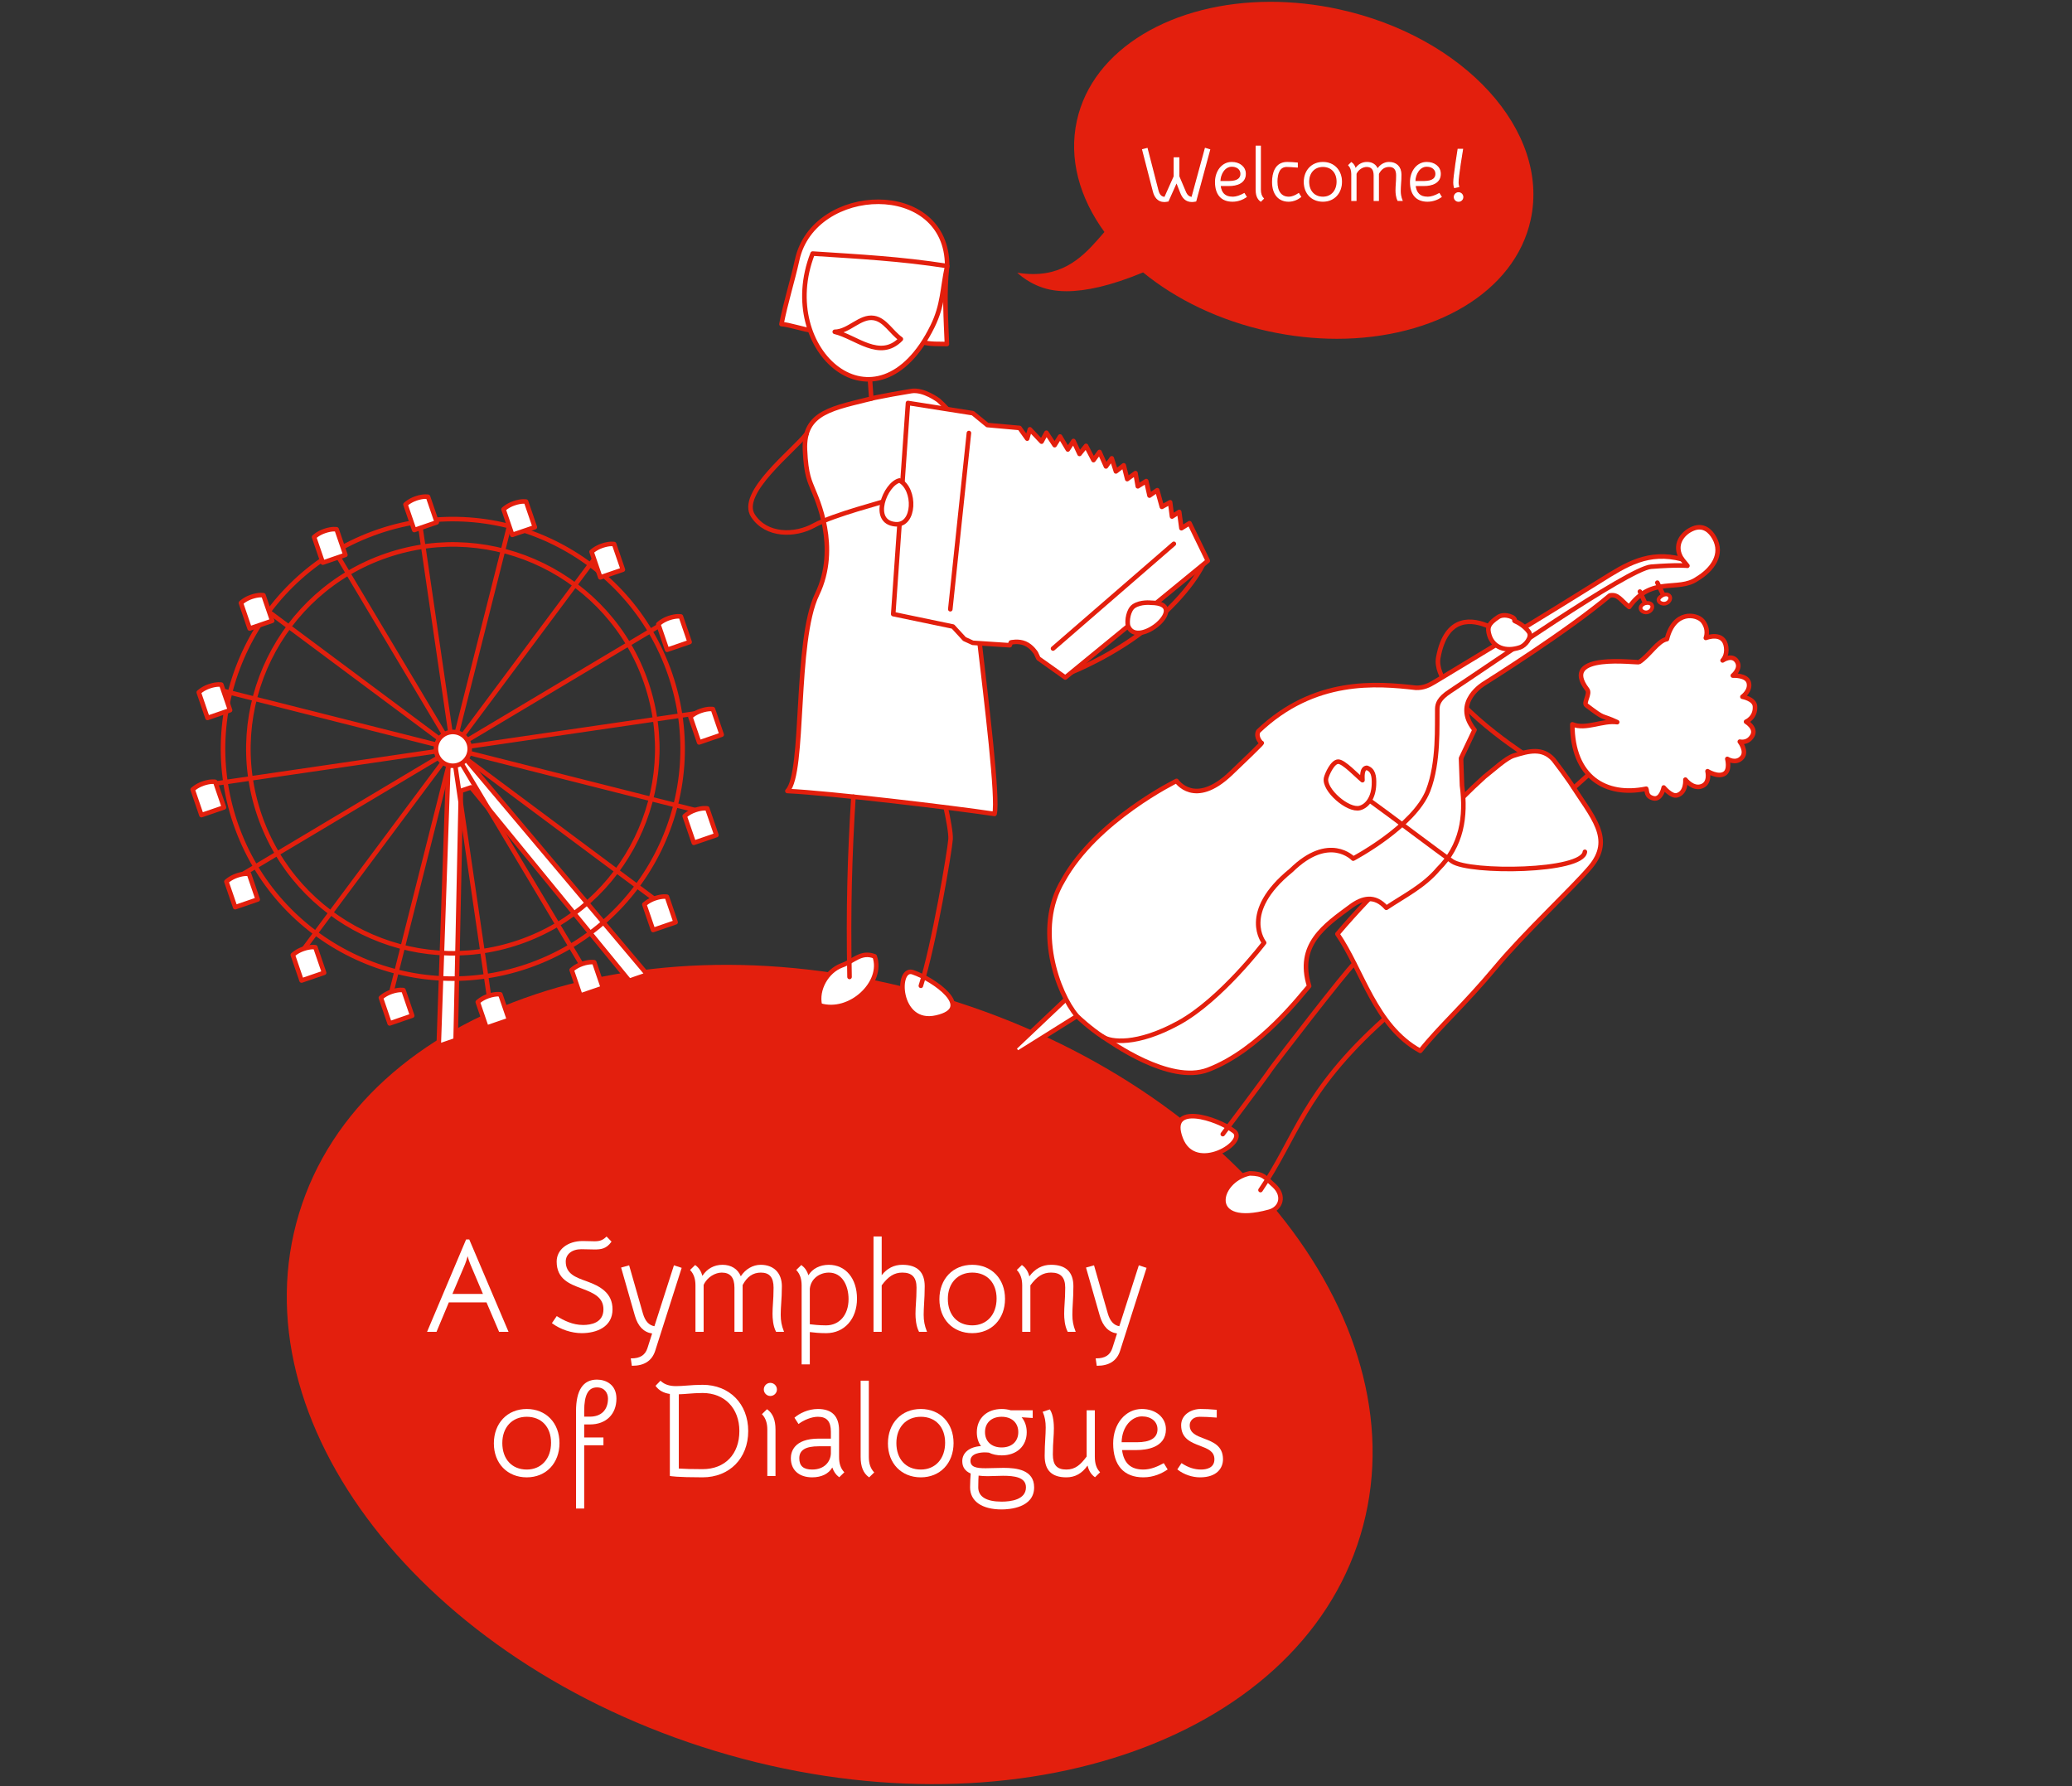 <svg version="1.2" baseProfile="tiny" xmlns="http://www.w3.org/2000/svg" width="500" height="431"  viewBox="0 0 500 431"><rect x="0" y="0" width="500" height="431" fill="#333333" stroke="none"/><g><path fill="#E31F0D" d="M172.639 422.562c-70.722-21.467-115.709-79.547-100.475-129.737 15.229-50.178 84.904-73.469 155.629-52 70.719 21.463 115.701 79.545 100.474 129.73-15.236 50.184-84.912 73.467-155.628 52.007"/><path fill="#fff" d="M116.539 312.251h-7.365l3.031-7.135c.252-.607.478-1.354.639-1.975.145.541.375 1.314.666 1.975l3.029 7.135zm3.902 9.154h2.279l-9.45-22.219-.032-.076h-.763l-9.421 22.295h2.279l2.98-7.117h9.085l3.01 7.041.033.076z"/><path fill="#fff" d="M140.724 319.745c-2.579 0-4.706-1.113-6.271-2.082l-.102-.064-1.172 1.705.1.07c2.004 1.471 4.658 2.344 7.1 2.344 3.592 0 7.432-1.506 7.432-5.736 0-3.973-2.979-5.6-6.199-6.766l-.146-.055c-2.543-.906-4.945-1.762-4.945-4.721 0-1.783 1.514-2.982 3.764-2.982.691 0 1.367.023 1.963.039.457.016.859.025 1.174.025 1.576 0 2.877-.131 4.084-1.809l.062-.084-1.192-1.23-.092.084c-.887.826-1.529 1.064-2.861 1.064l-.908-.023c-.521-.018-1.17-.039-1.914-.039-3.635 0-6.271 2.084-6.271 4.955 0 4.248 3.164 5.426 5.956 6.467l.208.08c2.904 1.092 5.125 2.152 5.125 4.994-.004 3.274-3.068 3.764-4.895 3.764"/><path fill="#fff" d="M164.496 305.958l-1.867-.609-4.711 14.695c-1.334-.23-2.24-1.234-2.773-3.062l-3.327-11.631-1.935.539 3.328 11.631c.733 2.549 2.131 3.988 4.157 4.275l-1.145 3.584c-.552 1.654-1.78 2.426-3.865 2.426h-.144l.254 1.785h.109c2.881 0 4.735-1.201 5.514-3.568l6.367-19.945.038-.12z"/><path fill="#fff" d="M188.395 317.267c0-.918.059-1.818.12-2.768.076-1.156.16-2.467.16-4.102 0-3.189-1.958-5.174-5.11-5.174-1.881 0-3.658 1.029-4.803 2.764-.725-1.76-2.32-2.764-4.418-2.764-2.018 0-3.729.943-4.845 2.664-.317-1.141-.865-1.977-1.669-2.547l-.084-.062-1.23 1.193.084.092c.821.883 1.223 2.078 1.223 3.646v11.195h1.974v-11.326c.878-1.951 2.854-2.975 4.36-2.975 2.068 0 3.074 1.191 3.074 3.639v10.662h1.975v-11.291c1.066-2.025 2.502-3.01 4.391-3.01 2.096 0 3.074 1.156 3.074 3.639 0 1.596-.078 2.764-.145 3.791-.056.85-.106 1.648-.106 2.543 0 1.002.106 2.889.829 4.262l.035.066h1.922l-.068-.17c-.529-1.346-.743-2.499-.743-3.967"/><path fill="#fff" d="M200 307.104c3.293 0 4.768 3.213 4.768 6.4 0 3.789-2.182 6.334-5.428 6.334-1.684 0-3.276-.188-3.92-.268v-8.562c.268-2.562 2.506-3.904 4.58-3.904m0-1.88c-2.144 0-3.957.938-4.914 2.525-.303-1.016-.836-1.803-1.629-2.406l-.085-.066-1.231 1.195.082.092c.822.883 1.223 2.078 1.223 3.646v19.035h1.975v-7.791c1.062.135 2.355.266 3.952.266 4.378 0 7.433-3.418 7.433-8.312s-2.736-8.184-6.806-8.184"/><path fill="#fff" d="M221.17 310.743c0 1.594-.076 2.764-.144 3.791-.056.85-.106 1.65-.106 2.543 0 1.002.107 2.889.827 4.262l.036.066h1.922l-.066-.17c-.528-1.35-.746-2.502-.746-3.969 0-.918.054-1.818.108-2.768.067-1.156.144-2.467.144-4.1 0-3.434-1.813-5.176-5.394-5.176-2.003 0-3.679.844-4.987 2.51v-9.346h-1.975v23.018h1.975v-11.217c1.606-2.188 3.054-3.084 4.987-3.084 2.332.001 3.419 1.158 3.419 3.64"/><path fill="#fff" d="M234.624 307.104c3.563 0 5.866 2.463 5.866 6.271 0 3.865-2.357 6.461-5.866 6.461-3.582 0-5.896-2.51-5.896-6.396.001-3.789 2.37-6.336 5.896-6.336m0 14.616c4.653 0 7.901-3.404 7.901-8.279 0-4.838-3.248-8.217-7.901-8.217-4.672 0-7.935 3.416-7.935 8.311 0 4.819 3.263 8.185 7.935 8.185"/><path fill="#fff" d="M257.05 310.743c0 1.594-.077 2.764-.146 3.791-.055.85-.105 1.65-.105 2.543 0 1.002.107 2.889.829 4.262l.036.066h1.921l-.067-.17c-.527-1.35-.744-2.502-.744-3.969 0-.918.053-1.818.107-2.768.066-1.156.143-2.467.143-4.1 0-3.434-1.813-5.176-5.393-5.176-2.115 0-3.877.941-5.238 2.801-.289-1.17-.865-2.074-1.713-2.684l-.086-.061-1.23 1.193.084.09c.822.883 1.223 2.08 1.223 3.646v11.195h1.973v-11.217c1.607-2.188 3.055-3.084 4.988-3.084 2.332.003 3.418 1.16 3.418 3.642"/><path fill="#fff" d="M269.555 321.794l-1.146 3.586c-.552 1.654-1.778 2.424-3.864 2.424h-.145l.256 1.787h.109c2.879 0 4.733-1.199 5.513-3.568l6.366-19.945.037-.119-1.867-.609-4.711 14.695c-1.334-.23-2.24-1.234-2.773-3.062l-3.326-11.631-1.936.539 3.328 11.631c.735 2.549 2.133 3.985 4.159 4.272"/><path fill="#fff" d="M127.111 354.632c-3.582 0-5.896-2.512-5.896-6.398 0-3.789 2.369-6.336 5.896-6.336 3.563 0 5.865 2.465 5.865 6.271.001 3.865-2.357 6.463-5.865 6.463m0-14.615c-4.673 0-7.935 3.418-7.935 8.311 0 4.82 3.262 8.186 7.935 8.186 4.653 0 7.901-3.404 7.901-8.279.001-4.838-3.247-8.218-7.901-8.218"/><path fill="#fff" d="M144.047 334.81c1.842 0 2.667 1.357 2.667 2.699 0 2.729-1.63 4.359-4.358 4.359h-1.383v-1.381c0-3.871.978-5.677 3.074-5.677m0-1.879c-3.35 0-5.048 2.574-5.048 7.652v23.455h1.974v-15.27h4.643v-1.881h-4.643v-3.139h1.383c3.885 0 6.396-2.449 6.396-6.24-.001-3.378-2.535-4.577-4.705-4.577"/><path fill="#fff" d="M169.545 354.538c-2.385 0-4.314-.049-5.739-.146v-17.922c.711-.016 1.44-.072 2.212-.135 1.098-.084 2.23-.176 3.527-.176 5.309 0 8.875 3.693 8.875 9.189 0 5.583-3.483 9.19-8.875 9.19m0-20.353c-1.422 0-2.643.092-3.717.174-.936.072-1.818.141-2.711.141-1.57 0-2.764-.4-3.647-1.223l-.091-.082-1.194 1.23.063.084c.752 1.029 1.861 1.646 3.394 1.883v19.783l.097.021c.059.012 1.467.316 7.807.316 6.481 0 11.008-4.59 11.008-11.164s-4.528-11.163-11.009-11.163"/><path fill="#fff" d="M185.885 333.716c-.865 0-1.568.717-1.568 1.598 0 .852.719 1.568 1.568 1.568.882 0 1.599-.703 1.599-1.568-.001-.881-.717-1.598-1.599-1.598"/><path fill="#fff" d="M185.174 340.134l-.086-.061-1.228 1.193.083.09c.822.887 1.221 2.08 1.221 3.646v11.195h1.975v-11.195c0-2.323-.642-3.915-1.965-4.868"/><path fill="#fff" d="M200.502 349.019v1.719c-.071 1.939-1.494 3.895-4.518 3.895-2.117 0-3.104-.867-3.104-2.729 0-1.969 1.495-2.885 4.705-2.885h2.917zm1.975 2.539v-6.365c0-3.434-1.719-5.176-5.111-5.176-2.385 0-4.492 1.098-5.57 2.037l-.082.072.979 1.523.107-.08c1.118-.832 2.963-1.672 4.566-1.672 2.168 0 3.137 1.125 3.137 3.641v1.631h-2.917c-6.087 0-6.743 3.311-6.743 4.734 0 2.844 1.971 4.609 5.143 4.609 2.25 0 3.963-.84 4.862-2.377.336 1 .845 1.732 1.587 2.291l.086.064 1.229-1.197-.083-.09c-.812-.87-1.19-2.03-1.19-3.645"/><path fill="#fff" d="M209.658 351.589v-18.408h-1.975v18.408c0 2.324.642 3.916 1.965 4.869l.086.062 1.229-1.193-.083-.09c-.821-.884-1.222-2.078-1.222-3.648"/><path fill="#fff" d="M222.204 354.632c-3.582 0-5.896-2.512-5.896-6.398 0-3.789 2.368-6.336 5.896-6.336 3.563 0 5.866 2.465 5.866 6.271 0 3.865-2.357 6.463-5.866 6.463m0-14.615c-4.673 0-7.935 3.418-7.935 8.311 0 4.82 3.262 8.186 7.935 8.186 4.653 0 7.903-3.404 7.903-8.279 0-4.838-3.25-8.218-7.903-8.218"/><path fill="#fff" d="M241.711 341.897c2.439 0 4.016 1.453 4.016 3.701s-1.576 3.703-4.016 3.703-4.016-1.455-4.016-3.703 1.576-3.701 4.016-3.701m0 20.481c-3.693 0-5.646-1.191-5.646-3.449 0-1.547.057-2.48.084-2.834.625.094 1.312.137 2.207.137.701 0 1.389-.025 2.057-.053.58-.021 1.127-.041 1.613-.041 2.744 0 5.551.33 5.551 2.791-.001 3.002-3.677 3.449-5.866 3.449m.471-8.152c-.805 0-1.596.023-2.359.049-.699.021-1.357.043-1.969.043-2.323 0-3.67-.295-3.67-1.816 0-1.863 2.641-2.01 3.451-2.01.35 0 .672.027.998.059.887.441 1.934.662 3.109.662 3.602 0 6.021-2.24 6.021-5.582 0-1.418-.426-2.662-1.236-3.617l2.678.178v-1.857h-5.281c-.744-.213-1.459-.316-2.182-.316-3.602 0-6.021 2.256-6.021 5.613 0 1.314.338 2.436 1.008 3.336-2.754.174-4.52 1.58-4.52 3.629 0 1.424.664 2.406 2.03 2.994-.069.812-.147 2.137-.147 3.34 0 3.34 2.848 5.33 7.619 5.33 1.84 0 7.84-.385 7.84-5.33 0-4.219-4.205-4.705-7.369-4.705"/><path fill="#fff" d="M264.197 351.558v-11.225h-1.974v11.154c-1.468 1.99-2.746 3.145-4.894 3.145-2.285 0-3.262-1.088-3.262-3.637 0-1.598.076-2.764.145-3.793.055-.846.105-1.648.105-2.545 0-.908-.089-3.164-.928-4.457l-.053-.08-1.729.576.055.125c.464 1.062.681 2.223.681 3.65 0 .92-.054 1.814-.108 2.766-.066 1.156-.143 2.467-.143 4.102 0 3.48 1.712 5.174 5.236 5.174 2.106 0 3.781-.934 5.113-2.852.285 1.23.848 2.137 1.713 2.766l.084.064 1.231-1.197-.084-.09c-.809-.871-1.188-2.033-1.188-3.646"/><path fill="#fff" d="M274.329 348.046h-3.668c.09-3.91 2.543-6.24 4.892-6.24 2.25 0 3.764 1.246 3.764 3.105-.001 2.078-1.678 3.135-4.988 3.135m6.401 5.096c-1.363.738-3.004 1.49-4.834 1.49-3.037 0-4.717-1.539-5.127-4.705h3.56c2.112 0 7.024-.488 7.024-5.016 0-2.838-2.439-4.895-5.801-4.895-3.951 0-6.931 3.574-6.931 8.311 0 5.279 2.583 8.186 7.274 8.186 2.543 0 4.545-1 5.778-1.84l.101-.066-.941-1.52-.103.055z"/><path fill="#fff" d="M290.564 347.163c-1.862-.705-3.471-1.314-3.471-3.225 0-.982.756-2.041 2.415-2.041 1.052 0 2.313.061 3.974.189l.135.012v-1.883l-.114-.01c-1.537-.135-2.595-.189-3.774-.189-2.281 0-4.703 1.375-4.703 3.922 0 3.234 2.41 4.15 4.539 4.959 1.871.711 3.488 1.326 3.488 3.258 0 2.156-2.023 2.477-3.23 2.477-1.577 0-3.084-.484-4.604-1.484l-.104-.068-1.01 1.518.09.07c1.482 1.156 3.492 1.846 5.379 1.846 4.092 0 5.551-2.25 5.551-4.357-.002-3.263-2.423-4.181-4.561-4.994"/><polygon fill="#fff" points="105.866,252.422 108.325,181.045 110.087,180.435 156.198,235.175 151.848,236.668 113.67,190.011 111.219,190.843 109.949,251.017"/><polygon stroke="#E31F0D" stroke-width="1.1" stroke-linecap="round" stroke-linejoin="round" stroke-miterlimit="10" points="105.866,252.422 108.325,181.045 110.087,180.435 156.198,235.175 151.848,236.668 113.67,190.011 111.219,190.843 109.949,251.017" fill="none"/><path stroke="#E31F0D" stroke-width="1.1" stroke-linecap="round" stroke-linejoin="round" stroke-miterlimit="10" d="M118.072 240.886l-17.594-120.334m39.949 112.388l-62.303-104.442m79.916 88.546l-97.529-72.649m107.718 51.222l-117.907-29.797m119.121 6.102l-120.334 17.593m112.387-39.949l-104.441 62.305m88.546-79.916l-72.649 97.529m51.222-107.718l-29.796 117.906m61.56-74.938c8.827 25.77-4.908 53.816-30.677 62.647-25.776 8.825-53.819-4.905-62.651-30.677-8.824-25.773 4.905-53.825 30.678-62.646 25.771-8.831 53.819 4.901 62.65 30.676zm5.786-1.982c9.923 28.963-5.519 60.491-34.485 70.412-28.963 9.923-60.488-5.515-70.416-34.482-9.92-28.965 5.517-60.49 34.486-70.408 28.964-9.924 60.492 5.511 70.415 34.478z" fill="none"/><path fill="#fff" d="M105.402 126.049l-5.441 1.861-2.115-6.166s.93-.918 2.537-1.465c1.863-.631 2.902-.4 2.902-.4l2.117 6.17z"/><path stroke="#E31F0D" stroke-width="1.1" stroke-linecap="round" stroke-linejoin="round" stroke-miterlimit="10" d="M105.402 126.049l-5.441 1.861-2.115-6.166s.93-.918 2.537-1.465c1.863-.631 2.902-.4 2.902-.4l2.117 6.17z" fill="none"/><path fill="#fff" d="M129.061 127.219l-5.445 1.859-2.109-6.17s.922-.916 2.539-1.459c1.857-.637 2.9-.406 2.9-.406l2.115 6.176z"/><path stroke="#E31F0D" stroke-width="1.1" stroke-linecap="round" stroke-linejoin="round" stroke-miterlimit="10" d="M129.061 127.219l-5.445 1.859-2.109-6.17s.922-.916 2.539-1.459c1.857-.637 2.9-.406 2.9-.406l2.115 6.176z" fill="none"/><path fill="#fff" d="M150.31 137.471l-5.445 1.862-2.114-6.172s.928-.914 2.539-1.462c1.862-.635 2.902-.402 2.902-.402l2.118 6.174z"/><path stroke="#E31F0D" stroke-width="1.1" stroke-linecap="round" stroke-linejoin="round" stroke-miterlimit="10" d="M150.31 137.471l-5.445 1.862-2.114-6.172s.928-.914 2.539-1.462c1.862-.635 2.902-.402 2.902-.402l2.118 6.174z" fill="none"/><path fill="#fff" d="M166.418 154.941l-5.441 1.867-2.115-6.174s.924-.912 2.535-1.467c1.859-.631 2.908-.396 2.908-.396l2.113 6.17z"/><path stroke="#E31F0D" stroke-width="1.1" stroke-linecap="round" stroke-linejoin="round" stroke-miterlimit="10" d="M166.418 154.941l-5.441 1.867-2.115-6.174s.924-.912 2.535-1.467c1.859-.631 2.908-.396 2.908-.396l2.113 6.17z" fill="none"/><path fill="#fff" d="M174.152 177.296l-5.443 1.868-2.112-6.172s.925-.916 2.536-1.461c1.865-.637 2.902-.404 2.902-.404l2.117 6.169z"/><path stroke="#E31F0D" stroke-width="1.1" stroke-linecap="round" stroke-linejoin="round" stroke-miterlimit="10" d="M174.152 177.296l-5.443 1.868-2.112-6.172s.925-.916 2.536-1.461c1.865-.637 2.902-.404 2.902-.404l2.117 6.169z" fill="none"/><path fill="#fff" d="M172.877 201.527l-5.445 1.863-2.209-6.447s.927-.917 2.537-1.461c1.867-.631 2.906-.394 2.906-.394l2.211 6.439z"/><path stroke="#E31F0D" stroke-width="1.1" stroke-linecap="round" stroke-linejoin="round" stroke-miterlimit="10" d="M172.877 201.527l-5.445 1.863-2.209-6.447s.927-.917 2.537-1.461c1.867-.631 2.906-.394 2.906-.394l2.211 6.439z" fill="none"/><path fill="#fff" d="M163.038 222.564l-5.44 1.867-2.113-6.172s.93-.913 2.537-1.465c1.861-.632 2.908-.398 2.908-.398l2.108 6.168z"/><path stroke="#E31F0D" stroke-width="1.1" stroke-linecap="round" stroke-linejoin="round" stroke-miterlimit="10" d="M163.038 222.564l-5.44 1.867-2.113-6.172s.93-.913 2.537-1.465c1.861-.632 2.908-.398 2.908-.398l2.108 6.168z" fill="none"/><path fill="#fff" d="M145.498 238.382l-5.438 1.858-2.11-6.167s.93-.911 2.539-1.466c1.855-.632 2.904-.398 2.904-.398l2.105 6.173z"/><path stroke="#E31F0D" stroke-width="1.1" stroke-linecap="round" stroke-linejoin="round" stroke-miterlimit="10" d="M145.498 238.382l-5.438 1.858-2.11-6.167s.93-.911 2.539-1.466c1.855-.632 2.904-.398 2.904-.398l2.105 6.173z" fill="none"/><path fill="#fff" d="M122.85 246.126l-5.447 1.863-2.109-6.171s.93-.915 2.542-1.46c1.86-.631 2.899-.399 2.899-.399l2.115 6.167z"/><path stroke="#E31F0D" stroke-width="1.1" stroke-linecap="round" stroke-linejoin="round" stroke-miterlimit="10" d="M122.85 246.126l-5.447 1.863-2.109-6.171s.93-.915 2.542-1.46c1.86-.631 2.899-.399 2.899-.399l2.115 6.167z" fill="none"/><path fill="#fff" d="M99.467 245.102l-5.439 1.87-2.117-6.181s.936-.908 2.541-1.46c1.861-.632 2.903-.392 2.903-.392l2.112 6.163z"/><path stroke="#E31F0D" stroke-width="1.1" stroke-linecap="round" stroke-linejoin="round" stroke-miterlimit="10" d="M99.467 245.102l-5.439 1.87-2.117-6.181s.936-.908 2.541-1.46c1.861-.632 2.903-.392 2.903-.392l2.112 6.163z" fill="none"/><path fill="#fff" d="M78.21 234.753l-5.437 1.865-2.113-6.171s.924-.918 2.535-1.466c1.86-.635 2.902-.398 2.902-.398l2.113 6.17z"/><path stroke="#E31F0D" stroke-width="1.1" stroke-linecap="round" stroke-linejoin="round" stroke-miterlimit="10" d="M78.21 234.753l-5.437 1.865-2.113-6.171s.924-.918 2.535-1.466c1.86-.635 2.902-.398 2.902-.398l2.113 6.17z" fill="none"/><path fill="#fff" d="M62.192 217.056l-5.44 1.868-2.117-6.171s.934-.914 2.543-1.464c1.857-.638 2.9-.401 2.9-.401l2.114 6.168z"/><path stroke="#E31F0D" stroke-width="1.1" stroke-linecap="round" stroke-linejoin="round" stroke-miterlimit="10" d="M62.192 217.056l-5.44 1.868-2.117-6.171s.934-.914 2.543-1.464c1.857-.638 2.9-.401 2.9-.401l2.114 6.168z" fill="none"/><path fill="#fff" d="M54.051 194.839l-5.443 1.866-2.113-6.172s.934-.915 2.538-1.462c1.863-.636 2.903-.399 2.903-.399l2.115 6.167z"/><path stroke="#E31F0D" stroke-width="1.1" stroke-linecap="round" stroke-linejoin="round" stroke-miterlimit="10" d="M54.051 194.839l-5.443 1.866-2.113-6.172s.934-.915 2.538-1.462c1.863-.636 2.903-.399 2.903-.399l2.115 6.167z" fill="none"/><path fill="#fff" d="M55.519 171.386l-5.446 1.869-2.107-6.171s.924-.92 2.54-1.467c1.86-.633 2.897-.399 2.897-.399l2.116 6.168z"/><path stroke="#E31F0D" stroke-width="1.1" stroke-linecap="round" stroke-linejoin="round" stroke-miterlimit="10" d="M55.519 171.386l-5.446 1.869-2.107-6.171s.924-.92 2.54-1.467c1.86-.633 2.897-.399 2.897-.399l2.116 6.168z" fill="none"/><path fill="#fff" d="M65.686 149.814l-5.441 1.866-2.111-6.175s.924-.916 2.537-1.463c1.861-.633 2.9-.399 2.9-.399l2.115 6.171z"/><path stroke="#E31F0D" stroke-width="1.1" stroke-linecap="round" stroke-linejoin="round" stroke-miterlimit="10" d="M65.686 149.814l-5.441 1.866-2.111-6.175s.924-.916 2.537-1.463c1.861-.633 2.9-.399 2.9-.399l2.115 6.171z" fill="none"/><path fill="#fff" d="M83.345 133.906l-5.448 1.865-2.109-6.166s.927-.918 2.537-1.465c1.861-.637 2.901-.406 2.901-.406l2.119 6.172z"/><path stroke="#E31F0D" stroke-width="1.1" stroke-linecap="round" stroke-linejoin="round" stroke-miterlimit="10" d="M83.345 133.906l-5.448 1.865-2.109-6.166s.927-.918 2.537-1.465c1.861-.637 2.901-.406 2.901-.406l2.119 6.172z" fill="none"/><path fill="#fff" d="M113.133 179.397c.727 2.135-.408 4.448-2.535 5.179-2.133.729-4.457-.408-5.18-2.539-.731-2.127.406-4.448 2.535-5.178 2.131-.728 4.446.408 5.18 2.538"/><path stroke="#E31F0D" stroke-width="1.1" stroke-linecap="round" stroke-linejoin="round" stroke-miterlimit="10" d="M113.133 179.397c.727 2.135-.408 4.448-2.535 5.179-2.133.729-4.457-.408-5.18-2.539-.731-2.127.406-4.448 2.535-5.178 2.131-.728 4.446.408 5.18 2.538z" fill="none"/><path fill="#fff" d="M220.449 234.684c-4.334-1.898-4.021 13.065 5.547 10.862 9.584-2.201-.892-9.27-5.547-10.862"/><path stroke="#E31F0D" stroke-width="1.1" stroke-linecap="round" stroke-linejoin="round" stroke-miterlimit="10" d="M220.449 234.684c-4.334-1.898-4.021 13.065 5.547 10.862 9.584-2.201-.892-9.27-5.547-10.862z" fill="none"/><path fill="#fff" d="M211.107 95.98c-10.014 2.551-17.269 3.32-16.857 12.59.268 6.17 1.191 7.596 1.961 9.596.794 1.994 6.449 13.871.973 25.25-5.49 11.375-2.903 43.14-7.174 47.471 10.041.463 39.795 4.002 49.983 5.535.917-3.677-1.935-26.989-3.728-42.348-.803-6.857-1.387-12.123-1.328-13.332 2.151-13.23-1.135-26.576-3.142-36.965-.741-2.281-1.549-2.796-2.694-4.413-.762-1.087-2.602-2.735-2.602-2.735s-3.605-2.748-6.595-2.252c-3.158.523-6.095 1.047-8.797 1.603"/><path stroke="#E31F0D" stroke-width="1.1" stroke-linecap="round" stroke-linejoin="round" stroke-miterlimit="10" d="M211.107 95.98c-10.014 2.551-17.269 3.32-16.857 12.59.268 6.17 1.191 7.596 1.961 9.596.794 1.994 6.449 13.871.973 25.25-5.49 11.375-2.903 43.14-7.174 47.471 10.041.463 39.795 4.002 49.983 5.535.917-3.677-1.935-26.989-3.728-42.348-.803-6.857-1.387-12.123-1.328-13.332 2.151-13.23-1.135-26.576-3.142-36.965-.741-2.281-1.549-2.796-2.694-4.413-.762-1.087-2.602-2.735-2.602-2.735s-3.605-2.748-6.595-2.252c-3.158.523-6.095 1.047-8.797 1.603z" fill="none"/><path stroke="#E31F0D" stroke-width="1.1" stroke-linecap="round" stroke-linejoin="round" stroke-miterlimit="10" d="M222.215 237.894c3.141-9.657 6.988-32.69 7.17-35.384.104-1.355-.584-5.004-1.107-7.374m-18.022-98.958l-.323-4.598m-15.308 13.123c-3.061 4.023-16.553 14.311-12.893 19.801 3.257 4.904 10.102 4.813 14.665 2.311 4.923-2.708 17.224-5.75 16.604-5.77" fill="none"/><path fill="#fff" d="M203.061 232.997c-3.541 1.345-6.125 5.74-5.217 9.626 7.344 2.25 15.495-5.555 13.217-11.834-3.319-1.295-5.09 1.221-8 2.208"/><path stroke="#E31F0D" stroke-width="1.1" stroke-linecap="round" stroke-linejoin="round" stroke-miterlimit="10" d="M203.061 232.997c-3.541 1.345-6.125 5.74-5.217 9.626 7.344 2.25 15.495-5.555 13.217-11.834-3.319-1.295-5.09 1.221-8 2.208z" fill="none"/><path stroke="#E31F0D" stroke-width="1.1" stroke-linecap="round" stroke-linejoin="round" stroke-miterlimit="10" d="M205.945 192.272c-.889 14.392-1.273 26.933-.941 43.485" fill="none"/><path fill="#fff" d="M222.846 82.6c1.479.521 4.139.356 5.659.426-.224-5.639-.706-12.723.06-18.83.043-21.022-32.145-19.809-36.185-1.535-1.119 5.079-2.833 10.484-3.808 15.557 1.599.051 5.99 1.459 6.906 1.438"/><path stroke="#E31F0D" stroke-width="1.1" stroke-linecap="round" stroke-linejoin="round" stroke-miterlimit="10" d="M222.846 82.6c1.479.521 4.139.356 5.659.426-.224-5.639-.706-12.723.06-18.83.043-21.022-32.145-19.809-36.185-1.535-1.119 5.079-2.833 10.484-3.808 15.557 1.599.051 5.99 1.459 6.906 1.438" fill="none"/><path fill="#fff" d="M228.565 64.195c-11.431-1.773-21.065-2.252-32.468-3.002-9.131 23.397 15.502 44.893 28.938 17.542 2.547-5.174 2.311-8.956 3.53-14.54"/><path stroke="#E31F0D" stroke-width="1.1" stroke-linecap="round" stroke-linejoin="round" stroke-miterlimit="10" d="M228.565 64.195c-11.431-1.773-21.065-2.252-32.468-3.002-9.131 23.397 15.502 44.893 28.938 17.542 2.547-5.174 2.311-8.956 3.53-14.54z" fill="none"/><path fill="#fff" d="M201.436 80.072c5.077 1.188 10.855 6.982 15.954 1.754-2.341-1.65-3.808-4.662-6.543-5.089-3.292-.512-5.997 3.29-9.411 3.335"/><path stroke="#E31F0D" stroke-width="1.1" stroke-linecap="round" stroke-linejoin="round" stroke-miterlimit="10" d="M201.436 80.072c5.077 1.188 10.855 6.982 15.954 1.754-2.341-1.65-3.808-4.662-6.543-5.089-3.292-.512-5.997 3.29-9.411 3.335z" fill="none"/><path stroke="#E31F0D" stroke-width="1.1" stroke-linecap="round" stroke-linejoin="round" stroke-miterlimit="10" d="M290.269 136.287s-2.838 6.525-12.951 14.891c-8.289 6.861-18.667 11.02-18.667 11.02" fill="none"/><path fill="#fff" d="M249.988 157.605s-1-1.639-2.627-2.326c-1.639-.697-3.427-.242-3.427-.242l-.269.678-8.926-.59-2.006-.916-2.771-3.01-14.414-3.002 3.562-50.948 15.646 2.46 3.504 2.865 7.769.697 1.844 2.582.648-2.254 2.823 2.98 1.173-2.15 1.979 3 1.312-2.092 1.874 3.135 1.361-2.052 1.462 3.128 1.574-1.949 1.798 3.437 1.449-1.966 1.563 3.494 1.395-1.961 1.001 3.162 1.887-1.468.839 3.322 1.999-1.444.559 3.188 2.033-1.267.788 3.504 1.87-1.303 1.115 4.018 1.993-1.105.453 3.443 1.741-1.113.533 3.932 1.949-1.213 4.412 9.075-34.385 28.166-6.488-4.61-.595-1.285z"/><path stroke="#E31F0D" stroke-width="1.1" stroke-linecap="round" stroke-linejoin="round" stroke-miterlimit="10" d="M249.988 157.605s-1-1.639-2.627-2.326c-1.639-.697-3.427-.242-3.427-.242l-.269.678-8.926-.59-2.006-.916-2.771-3.01-14.414-3.002 3.562-50.948 15.646 2.46 3.504 2.865 7.769.697 1.844 2.582.648-2.254 2.823 2.98 1.173-2.15 1.979 3 1.312-2.092 1.874 3.135 1.361-2.052 1.462 3.128 1.574-1.949 1.798 3.437 1.449-1.966 1.563 3.494 1.395-1.961 1.001 3.162 1.887-1.468.839 3.322 1.999-1.444.559 3.188 2.033-1.267.788 3.504 1.87-1.303 1.115 4.018 1.993-1.105.453 3.443 1.741-1.113.533 3.932 1.949-1.213 4.412 9.075-34.385 28.166-6.488-4.61-.595-1.285z" fill="none"/><path fill="#fff" d="M273.594 146.289c-1.303.887-1.667 3.491-1.396 4.699 2.138 6.016 15.509-5.436 5.537-5.533-.001 0-2.486-.289-4.141.834"/><path stroke="#E31F0D" stroke-width="1.1" stroke-linecap="round" stroke-linejoin="round" stroke-miterlimit="10" d="M273.594 146.289c-1.303.887-1.667 3.491-1.396 4.699 2.138 6.016 15.509-5.436 5.537-5.533-.001 0-2.486-.289-4.141.834z" fill="none"/><path fill="#fff" d="M217.068 115.948c-3.438.783-7.132 10.048-.988 10.562 4.772.408 4.941-8.502.988-10.562"/><path stroke="#E31F0D" stroke-width="1.1" stroke-linecap="round" stroke-linejoin="round" stroke-miterlimit="10" d="M217.068 115.948c-3.438.783-7.132 10.048-.988 10.562 4.772.408 4.941-8.502.988-10.562z" fill="none"/><path stroke="#E31F0D" stroke-width="1.1" stroke-linecap="round" stroke-linejoin="round" stroke-miterlimit="10" d="M283.266 131.232l-29.156 25.271m-20.296-52.005l-4.492 42.523" fill="none"/><path stroke="#E31F0D" stroke-width="1.1" stroke-linecap="round" stroke-linejoin="round" stroke-miterlimit="10" d="M367.513 181.773s-22.02-14.32-20.442-23.057c1.902-10.551 8.585-9.172 12.203-7.553" fill="none"/><path fill="#fff" d="M378.88 188.778c5.43 8.508 10.677 13.634 4.814 20.546-4.351 5.133-15.823 15.771-22.692 24.012-7.857 9.422-13.502 14.271-18.267 20.263-10.885-5.936-14.023-19.594-20.003-28.206 4.661-5.509 9.469-10.462 13.81-14.733 10.728-12.001 14.03-16.28 21.688-23.211 2.373-1.866 5.215-4.528 7.057-5.101 3.645-1.133 6.89-2.009 9.58.954 1.901 2.483 2.466 3.271 4.013 5.476"/><path stroke="#E31F0D" stroke-width="1.1" stroke-linecap="round" stroke-linejoin="round" stroke-miterlimit="10" d="M378.88 188.778c5.43 8.508 10.677 13.634 4.814 20.546-4.351 5.133-15.823 15.771-22.692 24.012-7.857 9.422-13.502 14.271-18.267 20.263-10.885-5.936-14.023-19.594-20.003-28.206 4.661-5.509 9.469-10.462 13.81-14.733 10.728-12.001 14.03-16.28 21.688-23.211 2.373-1.866 5.215-4.528 7.057-5.101 3.645-1.133 6.89-2.009 9.58.954 1.901 2.483 2.466 3.271 4.013 5.476z" fill="none"/><path stroke="#E31F0D" stroke-width="1.1" stroke-linecap="round" stroke-linejoin="round" stroke-miterlimit="10" d="M379.819 190.091l3.548-3.181" fill="none"/><path fill="#fff" d="M297.673 272.9c3.882 2.489-9.353 10.872-12.753 1.901-3.404-8.972 8.926-4.825 12.753-1.901"/><path stroke="#E31F0D" stroke-width="1.1" stroke-linecap="round" stroke-linejoin="round" stroke-miterlimit="10" d="M297.673 272.9c3.882 2.489-9.353 10.872-12.753 1.901-3.404-8.972 8.926-4.825 12.753-1.901z" fill="none"/><path stroke="#E31F0D" stroke-width="1.1" stroke-linecap="round" stroke-linejoin="round" stroke-miterlimit="10" d="M295.07 273.691s10.137-13.475 11.594-15.667c.736-1.106 18.271-23.89 20.087-25.415" fill="none"/><path fill="#fff" d="M307.448 286.087c2.712 2.519 1.616 5.568-1.144 6.332-15.244 4.209-12.692-7.584-4.738-9.258 3.478.045 3.615.971 5.882 2.926"/><path stroke="#E31F0D" stroke-width="1.1" stroke-linecap="round" stroke-linejoin="round" stroke-miterlimit="10" d="M307.448 286.087c2.712 2.519 1.616 5.568-1.144 6.332-15.244 4.209-12.692-7.584-4.738-9.258 3.478.045 3.615.971 5.882 2.926z" fill="none"/><path stroke="#E31F0D" stroke-width="1.1" stroke-linecap="round" stroke-linejoin="round" stroke-miterlimit="10" d="M333.967 245.995c-19.686 17.706-20.99 28.343-29.792 41.196" fill="none"/><path fill="#fff" d="M420.389 182.784c1.263-1.492-.554-3.809-.554-3.809s1.881.523 3.002-1.392c1.119-1.899-1.493-3.417-1.493-3.417s2.337-.954 2.152-3.726c-.123-1.787-3.03-2.295-3.03-2.295s2.059-1.473 1.532-3.427c-.51-1.875-3.845-1.683-3.845-1.683s2.077-1.668 1.009-3.398c-1.168-1.898-3.479-.264-3.479-.264s1.15-1.068.859-3.209c-.534-3.969-4.906-2.219-4.906-2.219s.874-2.006-.764-4.08c-1.44-1.709-6.88-2.67-8.624 4.373-2.182.363-4.221 3.953-6.704 5.539-.42.27-19.462-2.492-12.519 6.635.78 1.027-.998 3.189-.213 3.787 4.9 3.725 3.123 2.07 7.438 4.074-3.499-.519-7.53 1.891-10.83.525.018 12.751 8.052 17.538 17.831 15.537.262.514-.125 1.865 1.744 2.311 1.871.448 2.477-2.61 2.477-2.61s1.85 2.265 3.218 1.882c2.284-.644 2.016-3.775 2.016-3.775s1.799 2.381 3.939 1.594c2.141-.785 1.4-3.627 1.4-3.627s2.579 1.604 4.134.569c1.357-.896.642-3.541.642-3.541s2.104 1.366 3.568-.354"/><path stroke="#E31F0D" stroke-width="1.1" stroke-linecap="round" stroke-linejoin="round" stroke-miterlimit="10" d="M420.389 182.784c1.263-1.492-.554-3.809-.554-3.809s1.881.523 3.002-1.392c1.119-1.899-1.493-3.417-1.493-3.417s2.337-.954 2.152-3.726c-.123-1.787-3.03-2.295-3.03-2.295s2.059-1.473 1.532-3.427c-.51-1.875-3.845-1.683-3.845-1.683s2.077-1.668 1.009-3.398c-1.168-1.898-3.479-.264-3.479-.264s1.15-1.068.859-3.209c-.534-3.969-4.906-2.219-4.906-2.219s.874-2.006-.764-4.08c-1.44-1.709-6.88-2.67-8.624 4.373-2.182.363-4.221 3.953-6.704 5.539-.42.27-19.462-2.492-12.519 6.635.78 1.027-.998 3.189-.213 3.787 4.9 3.725 3.123 2.07 7.438 4.074-3.499-.519-7.53 1.891-10.83.525.018 12.751 8.052 17.538 17.831 15.537.262.514-.125 1.865 1.744 2.311 1.871.448 2.477-2.61 2.477-2.61s1.85 2.265 3.218 1.882c2.284-.644 2.016-3.775 2.016-3.775s1.799 2.381 3.939 1.594c2.141-.785 1.4-3.627 1.4-3.627s2.579 1.604 4.134.569c1.357-.896.642-3.541.642-3.541s2.104 1.366 3.568-.354z" fill="none"/><polyline fill="#fff" points="257.237,241.117 244.676,253.005 245.538,254.178 259.895,245.188"/><polyline stroke="#E31F0D" stroke-width="1.1" stroke-linecap="round" stroke-linejoin="round" stroke-miterlimit="10" points="257.237,241.117 244.676,253.005 245.538,254.178 259.895,245.188" fill="none"/><line stroke="#E31F0D" stroke-width="1.1" stroke-linecap="round" stroke-linejoin="round" stroke-miterlimit="10" x1="352.565" y1="182.982" x2="347.109" y2="168.684" fill="none"/><path fill="#fff" d="M405.913 134.959c-2.254-3.332.038-6.399 2.715-7.43 2.415-.93 4.076.521 5.056 2.273 2.223 3.969-.446 7.656-4.142 9.883-4.592 3.225-10.996-.811-16.397 6.789-2.13-1.704-2.672-3.151-4.671-2.778-10.107 8.55-28.922 20.356-30.24 21.196 0 0-7.872 4.514-2.418 11.254-1.267 2.696-2.203 4.604-3.25 6.837.079 2.195.152 4.387.234 6.58 1.003 7.566-.072 14.537-5.76 20.192-3.508 4.144-8.096 6.37-12.499 9.314-2.831-3.203-5.82-2.374-8.567-.352-6.369 4.691-13.132 9.271-10.06 19.245-1.651 1.788-11.892 15.465-24.421 20.21-9.313 3.523-23.486-6.767-25.377-7.988-2.857-1.844-5.949-4.667-6.292-5.073-4.534-5.361-10.303-20.973-3.334-32.572 8.054-14.631 27.43-24.09 27.43-24.09s4.309 6.534 13.039-1.773c8.729-8.305 7.457-7.356 7.457-7.356s-1.521-1.384-.774-2.844c13.544-12.934 28.626-11.569 38.031-10.497 1.85.058 3.173-.599 4.472-1.384 13.427-8.103 26.857-16.209 40.151-24.532 6.076-3.807 11.466-7.277 19.617-5.104"/><path stroke="#E31F0D" stroke-width="1.1" stroke-linecap="round" stroke-linejoin="round" stroke-miterlimit="10" d="M405.913 134.959c-2.254-3.332.038-6.399 2.715-7.43 2.415-.93 4.076.521 5.056 2.273 2.223 3.969-.446 7.656-4.142 9.883-4.592 3.225-10.996-.811-16.397 6.789-2.13-1.704-2.672-3.151-4.671-2.778-10.107 8.55-28.922 20.356-30.24 21.196 0 0-7.872 4.514-2.418 11.254-1.267 2.696-2.203 4.604-3.25 6.837.079 2.195.152 4.387.234 6.58 1.003 7.566-.072 14.537-5.76 20.192-3.508 4.144-8.096 6.37-12.499 9.314-2.831-3.203-5.82-2.374-8.567-.352-6.369 4.691-13.132 9.271-10.06 19.245-1.651 1.788-11.892 15.465-24.421 20.21-9.313 3.523-23.486-6.767-25.377-7.988-2.857-1.844-5.949-4.667-6.292-5.073-4.534-5.361-10.303-20.973-3.334-32.572 8.054-14.631 27.43-24.09 27.43-24.09s4.309 6.534 13.039-1.773c8.729-8.305 7.457-7.356 7.457-7.356s-1.521-1.384-.774-2.844c13.544-12.934 28.626-11.569 38.031-10.497 1.85.058 3.173-.599 4.472-1.384 13.427-8.103 26.857-16.209 40.151-24.532 6.076-3.807 11.466-7.277 19.617-5.104z" fill="none"/><path stroke="#E31F0D" stroke-width="1.1" stroke-linecap="round" stroke-linejoin="round" stroke-miterlimit="10" d="M266.116 250.185c1.833 1.3 8.195 2.2 18.34-3.368 10.146-5.562 20.595-19.312 20.595-19.312s-5.983-7.312 6.517-17.458c9.202-9.016 14.978-2.845 14.978-2.845s14.722-7.776 18.085-16.452c2.629-6.81 2.113-15.797 2.202-19.671.029-1.233.443-2.52 3.046-4.229 8.914-5.845 43.066-29.659 48.541-30.09 6.485-.513 8.774-.229 8.774-.229l-1.28-1.571" fill="none"/><line stroke="#E31F0D" stroke-width="1.1" stroke-linecap="round" stroke-linejoin="round" stroke-miterlimit="10" x1="395.726" y1="142.762" x2="396.895" y2="145.312" fill="none"/><line stroke="#E31F0D" stroke-width="1.1" stroke-linecap="round" stroke-linejoin="round" stroke-miterlimit="10" x1="401.327" y1="143.473" x2="399.94" y2="140.611" fill="none"/><path stroke="#E31F0D" stroke-width="1.1" stroke-linecap="round" stroke-linejoin="round" stroke-miterlimit="10" d="M382.453 205.56c-.505 4.908-27.81 5.174-32.002 2.306-3.373-2.31-15.569-11.59-19.93-14.695" fill="none"/><path fill="#fff" d="M322.941 183.802c1.346.021 4.385 3.285 5.84 4.478-.012-.692-.227-2.882 1.036-2.994 1.532.516 1.829 1.91 1.738 4.107-.123 3.018-1.545 5.087-3.403 5.591-2.844.771-8.765-4.403-8.145-7.213.213-.942 1.57-3.987 2.934-3.969"/><path stroke="#E31F0D" stroke-width="1.1" stroke-linecap="round" stroke-linejoin="round" stroke-miterlimit="10" d="M322.941 183.802c1.346.021 4.385 3.285 5.84 4.478-.012-.692-.227-2.882 1.036-2.994 1.532.516 1.829 1.91 1.738 4.107-.123 3.018-1.545 5.087-3.403 5.591-2.844.771-8.765-4.403-8.145-7.213.213-.942 1.57-3.987 2.934-3.969z" fill="none"/><path fill="#fff" d="M368.99 152.581c-.582-.892-1.825-1.995-3.27-2.635-.386-.165-.246-.181-.246-.181.405-.805-2.429-1.848-3.896-.883-2.525 1.655-2.73 2.646-2.156 4.482.883 2.816 3.84 4.068 7.398 2.854 1.29-.439 2.919-2.491 2.17-3.637"/><path stroke="#E31F0D" stroke-width="1.1" stroke-linecap="round" stroke-linejoin="round" stroke-miterlimit="10" d="M368.99 152.581c-.582-.892-1.825-1.995-3.27-2.635-.386-.165-.246-.181-.246-.181.405-.805-2.429-1.848-3.896-.883-2.525 1.655-2.73 2.646-2.156 4.482.883 2.816 3.84 4.068 7.398 2.854 1.29-.439 2.919-2.491 2.17-3.637z" fill="none"/><path fill="#fff" d="M396.887 145.621s.979-.351 1.563.16c.578.501.202 1.543-.665 1.895-.877.345-1.838-.192-1.895-.84-.078-.848.997-1.215.997-1.215"/><path stroke="#E31F0D" stroke-width=".9" stroke-linecap="round" stroke-linejoin="round" stroke-miterlimit="10" d="M396.887 145.621s.979-.351 1.563.16c.578.501.202 1.543-.665 1.895-.877.345-1.838-.192-1.895-.84-.078-.848.997-1.215.997-1.215z" fill="none"/><path fill="#fff" d="M401.291 143.621s.898-.438 1.481.07c.581.501.21 1.538-.663 1.889-.864.348-1.931-.181-1.896-.836.041-.543.835-.994 1.078-1.123"/><path stroke="#E31F0D" stroke-width=".9" stroke-linecap="round" stroke-linejoin="round" stroke-miterlimit="10" d="M401.291 143.621s.898-.438 1.481.07c.581.501.21 1.538-.663 1.889-.864.348-1.931-.181-1.896-.836.041-.543.835-.994 1.078-1.123z" fill="none"/><path fill="#E31F0D" d="M306.606.435c-23.448 0-42.941 11.239-46.754 28.724-1.997 9.159.637 18.551 6.661 26.826-4.081 4.698-8.507 10.15-17.2 10.15-1.192 0-2.464-.102-3.827-.324 0 0 3.051 3.094 7.926 4.091 1.18.242 2.501.374 3.968.374 4.592 0 10.639-1.289 18.459-4.537 7.982 6.527 18.406 11.621 30.301 14.217 5.602 1.22 11.143 1.802 16.474 1.802 23.45 0 42.944-11.237 46.758-28.724 4.677-21.459-16.047-44.203-46.287-50.795-5.606-1.223-11.146-1.804-16.479-1.804"/><g fill="#fff"><path d="M280.932 48.612c-1.53 0-2.286-1.206-2.592-2.431l-2.594-10.064 1.062-.271 2.593 10.065c.271 1.062.721 1.674 1.692 1.746l2.27-5.078v-4.482h1.098v4.482l1.549 3.656c.396.972.9 1.35 1.639 1.422l3.223-11.83 1.026.307-3.349 12.369c-.307.072-.667.108-.937.108-1.459 0-2.215-.954-2.665-2.106l-1.026-2.593-2.053 4.591c-.306.073-.666.109-.936.109zM294.432 44.76c.216 1.854 1.152 2.844 3.024 2.844 1.009 0 1.908-.377 2.809-.863l.469.756c-.847.576-1.981 1.045-3.277 1.045-2.701 0-4.105-1.676-4.105-4.628 0-2.485 1.549-4.699 3.907-4.699 1.783 0 3.259 1.044 3.259 2.736 0 2.125-1.962 2.81-3.961 2.81h-2.125zm-.055-.937h2.179c2.467 0 2.935-1.026 2.935-1.873 0-1.116-.918-1.854-2.232-1.854-1.747 0-2.863 1.873-2.882 3.727zM303.16 35.289h.99v10.496c0 .955.252 1.639.721 2.143l-.612.595c-.9-.648-1.099-1.747-1.099-2.737v-10.497zM311.01 47.604c.846 0 1.639-.377 2.395-.863l.468.756c-.738.576-1.765 1.045-2.898 1.045-2.341 0-3.854-1.676-3.854-4.628 0-1.999.612-4.699 3.529-4.699.72 0 1.603.071 2.413.144v.937c-.937-.072-1.927-.144-2.539-.144-1.837 0-2.377 1.764-2.377 3.709-.001 2.428 1.062 3.743 2.863 3.743zM314.771 43.913c0-2.683 1.782-4.699 4.483-4.699 2.683 0 4.465 1.98 4.465 4.646 0 2.7-1.782 4.682-4.465 4.682-2.701-.001-4.483-1.946-4.483-4.629zm1.026-.054c0 2.25 1.368 3.744 3.457 3.744 2.07 0 3.438-1.548 3.438-3.78 0-2.215-1.368-3.673-3.438-3.673-2.089 0-3.457 1.495-3.457 3.709zM331.638 48.36v-6.05c0-1.513-.667-2.16-1.837-2.16-.973 0-2.089.666-2.575 1.764v6.446h-.99v-6.356c0-.953-.252-1.638-.72-2.143l.612-.594c.558.396.828.973.972 1.584.648-1.098 1.657-1.638 2.81-1.638 1.17 0 2.124.558 2.521 1.675.702-1.152 1.801-1.675 2.772-1.675 1.729 0 2.863 1.062 2.863 2.898 0 1.711-.162 2.772-.162 3.943 0 .792.108 1.477.432 2.305h-.954c-.378-.72-.468-1.71-.468-2.413 0-1.134.144-1.963.144-3.637 0-1.477-.612-2.16-1.836-2.16-1.116 0-1.963.576-2.593 1.782v6.428h-.991zM341.482 44.76c.216 1.854 1.152 2.844 3.024 2.844 1.009 0 1.908-.377 2.809-.863l.469.756c-.847.576-1.981 1.045-3.277 1.045-2.701 0-4.105-1.676-4.105-4.628 0-2.485 1.549-4.699 3.907-4.699 1.783 0 3.259 1.044 3.259 2.736 0 2.125-1.962 2.81-3.961 2.81h-2.125zm-.054-.937h2.179c2.467 0 2.935-1.026 2.935-1.873 0-1.116-.918-1.854-2.232-1.854-1.748 0-2.864 1.873-2.882 3.727zM352.029 45.029l-1.008.217s-.18-.541-.18-1.189c0-1.566 1.044-8.012 1.044-8.012h1.044s-1.08 6.445-1.08 8.012c.001.541.18.972.18.972zm-.053 1.494c.576 0 1.026.469 1.026 1.027 0 .558-.45 1.008-1.026 1.008-.54 0-1.008-.45-1.008-1.008s.468-1.027 1.008-1.027z"/></g><g stroke="#fff" stroke-width=".28" fill="none"><path d="M281.867 48.504l2.052-4.59 1.025 2.592c.45 1.152 1.206 2.106 2.664 2.106.271 0 .63-.036.937-.108l3.348-12.365-1.025-.307-3.223 11.826c-.738-.072-1.242-.449-1.638-1.422l-1.548-3.654v-4.482h-1.099v4.482l-2.268 5.076c-.972-.072-1.422-.684-1.692-1.746l-2.592-10.062-1.062.271 2.592 10.062c.306 1.225 1.062 2.431 2.592 2.431.271-.002.631-.038.937-.11zM297.238 40.098c1.314 0 2.232.738 2.232 1.854 0 .847-.469 1.872-2.935 1.872h-2.178c.019-1.853 1.135-3.726 2.881-3.726zm-.702 4.662c1.998 0 3.96-.684 3.96-2.808 0-1.692-1.476-2.735-3.258-2.735-2.357 0-3.906 2.213-3.906 4.697 0 2.952 1.404 4.627 4.104 4.627 1.296 0 2.43-.469 3.276-1.045l-.469-.756c-.899.486-1.8.864-2.808.864-1.872 0-2.809-.99-3.024-2.845h2.125zM303.143 45.786c0 .99.197 2.089 1.098 2.736l.612-.595c-.469-.504-.721-1.188-.721-2.142v-10.492h-.989v10.493zM308.128 43.86c0-1.944.54-3.708 2.376-3.708.612 0 1.603.072 2.538.145v-.937c-.81-.072-1.692-.144-2.412-.144-2.916 0-3.527 2.699-3.527 4.697 0 2.952 1.512 4.627 3.852 4.627 1.134 0 2.16-.469 2.898-1.045l-.469-.756c-.756.486-1.548.864-2.394.864-1.8.001-2.862-1.312-2.862-3.743zM319.234 40.152c2.069 0 3.438 1.458 3.438 3.672 0 2.232-1.368 3.78-3.438 3.78-2.088 0-3.456-1.494-3.456-3.744 0-2.214 1.368-3.708 3.456-3.708zm0 8.389c2.682 0 4.464-1.98 4.464-4.681 0-2.664-1.782-4.644-4.464-4.644-2.7 0-4.482 2.016-4.482 4.697s1.782 4.628 4.482 4.628zM332.607 48.36v-6.427c.63-1.205 1.477-1.781 2.593-1.781 1.224 0 1.836.684 1.836 2.16 0 1.674-.145 2.502-.145 3.636 0 .702.09 1.692.468 2.412h.954c-.323-.828-.432-1.513-.432-2.304 0-1.17.162-2.232.162-3.942 0-1.836-1.134-2.897-2.862-2.897-.972 0-2.07.521-2.771 1.674-.396-1.116-1.351-1.674-2.521-1.674-1.152 0-2.16.539-2.808 1.638-.145-.612-.414-1.188-.973-1.584l-.611.594c.468.504.72 1.188.72 2.142v6.354h.99v-6.444c.485-1.098 1.602-1.764 2.574-1.764 1.17 0 1.836.648 1.836 2.16v6.048h.99zM344.29 40.098c1.313 0 2.231.738 2.231 1.854 0 .847-.468 1.872-2.934 1.872h-2.179c.02-1.853 1.136-3.726 2.882-3.726zm-.702 4.662c1.998 0 3.96-.684 3.96-2.808 0-1.692-1.477-2.735-3.258-2.735-2.358 0-3.906 2.213-3.906 4.697 0 2.952 1.403 4.627 4.104 4.627 1.296 0 2.431-.469 3.276-1.045l-.468-.756c-.9.486-1.801.864-2.809.864-1.872 0-2.808-.99-3.023-2.845h2.124zM350.949 47.551c0 .558.468 1.008 1.008 1.008.576 0 1.026-.45 1.026-1.008 0-.559-.45-1.026-1.026-1.026-.54-.001-1.008.467-1.008 1.026zm.882-3.492c0-1.566 1.08-8.01 1.08-8.01h-1.044s-1.044 6.443-1.044 8.01c0 .647.18 1.188.18 1.188l1.009-.216c0-.001-.181-.433-.181-.972z"/></g></g></svg>
